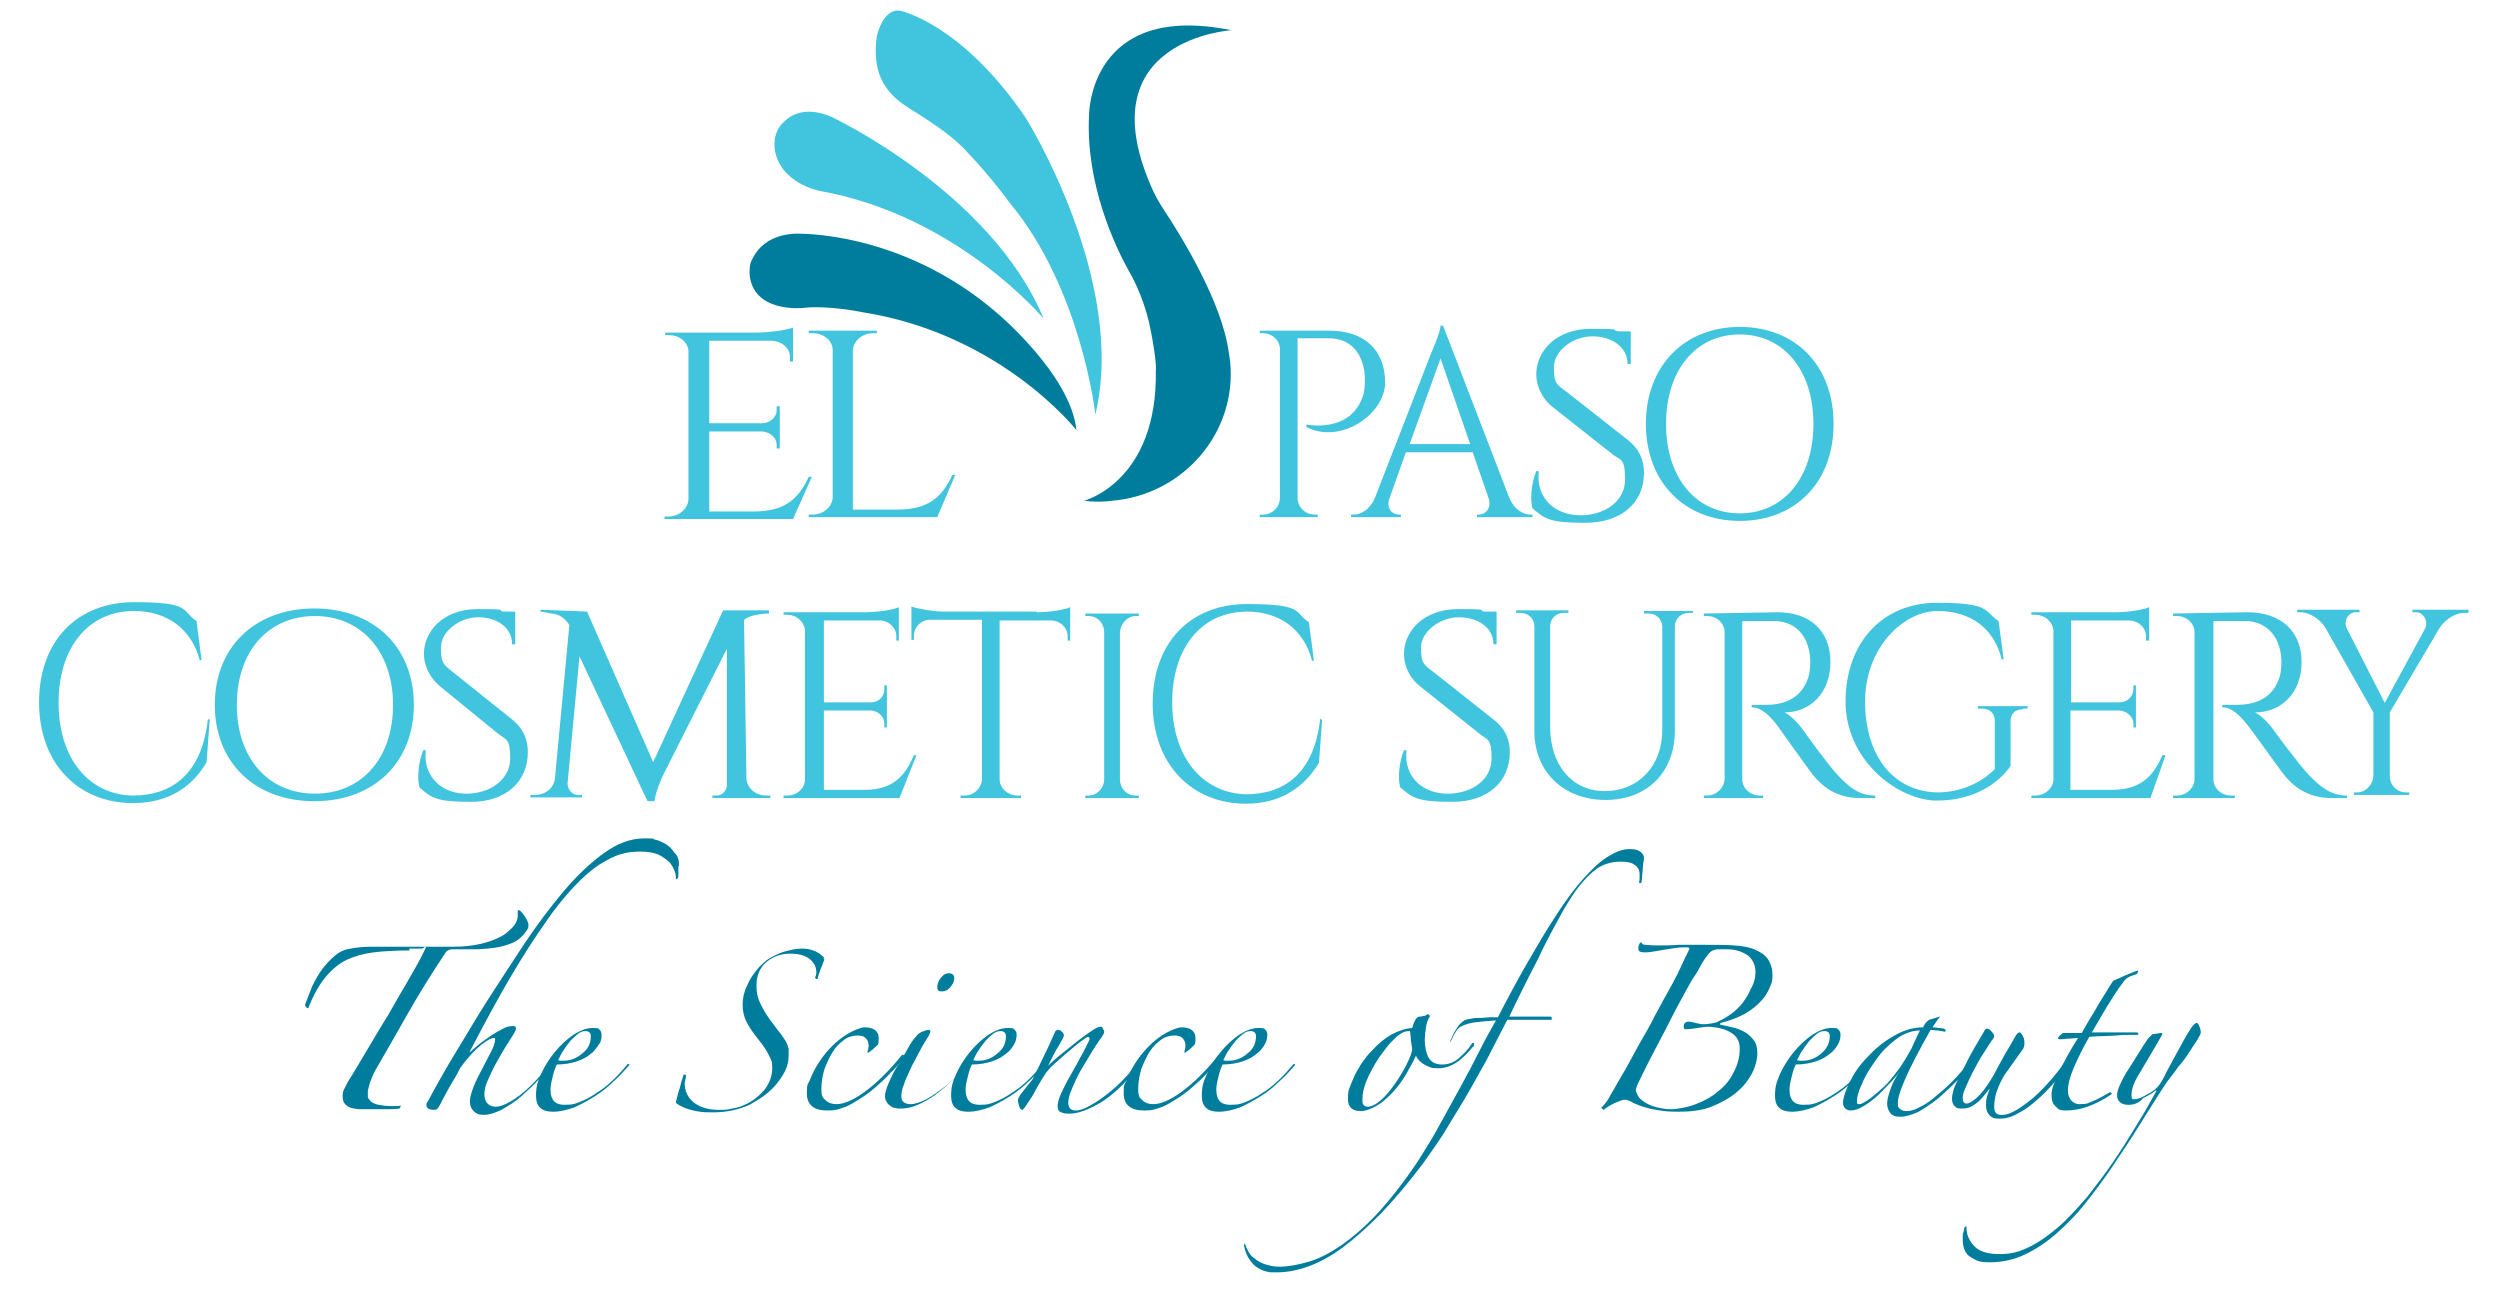 <svg xmlns="http://www.w3.org/2000/svg" id="Layer_1" data-name="Layer 1" viewBox="0 0 396.9 204.7"><defs><style>      .cls-1 {        fill: #007d9c;      }      .cls-1, .cls-2 {        stroke-width: 0px;      }      .cls-2 {        fill: #41c4dd;      }    </style></defs><path class="cls-2" d="M125.9,82.4h-20.4v-.4h.6c1.7,0,3.1-1.2,3.2-2.7v-23.7c-.2-1.4-1.5-2.4-3.1-2.4h-.6v-.4h14.4c2.1,0,5-.4,5.9-.8v5.4h-.5v-.8c0-1.3-1.2-2.4-2.8-2.5h-10v13.1h8.3c1.3,0,2.4-.9,2.4-2.1v-.6h.5v6.7h-.5v-.6c0-1.1-1-2-2.3-2.1h-8.4v12.7h7.1c5.2,0,7.2-2.3,8.7-5.5h.5l-3,6.7Z"></path><path class="cls-2" d="M151.7,75.3l-2.9,6.8h-20.4v-.4h.6c1.7,0,3.1-1.2,3.2-2.7v-23.4c0-1.5-1.4-2.7-3.2-2.7h-.6v-.4h10.8v.4h-.6c-1.7,0-3.1,1.2-3.2,2.7v25.3h7.1c5.2,0,7.2-2.3,8.7-5.5h.5Z"></path><path class="cls-2" d="M211.1,52.5c5.5,0,8.8,3.1,8.8,8.2s-7.1,9.9-12.5,7.1v-.4s7,1.5,9-4.6c.2-.6.3-1.6.3-2.6-.1-3.9-2.1-6.5-5.8-6.5h-4.9v25.3c0,1.5,1.2,2.7,2.7,2.7h.5v.4h-9.2v-.4h.5c1.5,0,2.7-1.2,2.7-2.7v-23.7c-.1-1.4-1.3-2.4-2.7-2.4h-.5v-.4h11.1Z"></path><path class="cls-2" d="M239.6,79c.8,1.9,2.2,2.7,3.4,2.7h.3v.4h-8.8v-.4h.3c1,0,2.1-1,1.5-2.7l-2.5-7.2h-10.6l-2.6,7.3c-.6,1.7.5,2.6,1.5,2.6h.3v.4h-7.9v-.4h.4c1.2,0,2.6-.8,3.4-2.7l8.9-22.9s1.5-3.4,1.5-4.4h.4l10.5,27.3ZM233.4,70.5l-4.7-13.6-4.9,13.6h9.6Z"></path><path class="cls-2" d="M258.5,69.9c2,1.6,2.5,3.5,2.5,5.2,0,4.7-3.6,7.9-9.3,7.9s-6.4-.6-8.4-2.3c-.4-1.3-.2-4,.6-5.9h.4c-.5,4.4,2.7,7.2,7.1,7,3.6-.2,6.6-2.3,6.6-5.7s-.7-3-1.9-3.9l-9.5-7.5c-2-1.6-2.7-3.6-2.7-5.3,0-3.6,3.1-7.2,8.7-7.2s2.9.2,4.3.4h2v5.2h-.5c0-2.7-2.5-4.4-5.6-4.4s-6.1,2.3-6.1,4.9.4,2.7,2,3.9l9.8,7.7Z"></path><path class="cls-2" d="M291.1,67.3c0,9.3-6.1,15.4-14.9,15.4s-14.9-6.2-14.9-15.4,6.1-15.4,14.9-15.4,14.9,6.1,14.9,15.4ZM287.9,67.3c0-8.5-4.7-14.2-11.7-14.2s-11.7,5.7-11.7,14.2,4.7,14.2,11.7,14.2,11.7-5.7,11.7-14.2Z"></path><path class="cls-2" d="M33.3,114.1l-.5,6.9c-2.2,3.8-5.9,6.5-11.7,6.5-8.7,0-14.9-6.3-14.9-16s6-15.9,15.1-15.9,7.4,1.3,9.9,3l.8,6.2h-.3c-1.3-5.1-5.4-7.8-10.4-7.8-7.3,0-12,5.8-12,14.6s4.8,14.6,11.8,14.7c5.9,0,10.9-3.1,11.9-12.1h.3Z"></path><path class="cls-2" d="M65.7,111.9c0,9.2-6.4,15.3-15.8,15.3s-15.8-6.1-15.8-15.3,6.4-15.3,15.8-15.3,15.8,6.1,15.8,15.3ZM62.4,111.9c0-8.4-5-14.1-12.4-14.1s-12.4,5.6-12.4,14.1,5,14.1,12.4,14.1,12.4-5.6,12.4-14.1Z"></path><path class="cls-2" d="M81.4,114.3c1.9,1.6,2.4,3.4,2.4,5.1,0,4.7-3.5,7.9-9,7.9s-6.3-.6-8.2-2.3c-.4-1.3-.2-4,.6-5.9h.4c-.5,4.3,2.7,7.1,6.9,6.9,3.5-.2,6.5-2.3,6.5-5.6s-.7-2.9-1.9-3.9l-9.2-7.5c-1.9-1.6-2.6-3.6-2.6-5.2,0-3.5,3-7.1,8.5-7.1s2.9.2,4.1.4h1.9v5.2h-.5c0-2.7-2.4-4.3-5.4-4.3s-5.9,2.3-5.9,4.8.4,2.7,1.9,3.9l9.5,7.6Z"></path><path class="cls-2" d="M118.5,123.7c.2,1.6,1.6,2.6,3.1,2.6h.7v.4h-9.2v-.4h.7c.9,0,1.7-.9,1.6-1.8v-21.5c0,0-10.1,20-10.1,20,0,0-1.2,2.5-1.4,4.2h-1.1l-10.8-23-1.9,20.2c0,.9.7,1.8,1.6,1.8h.7v.4h-8.2v-.4h.8c1.5,0,2.9-1,3.1-2.6l2.5-26.6h1.1l11.8,25,11.5-25h3.1l.4,26.7Z"></path><path class="cls-2" d="M142.8,126.7h-18.4v-.4h.6c1.6,0,2.8-1.2,2.8-2.6v-23.7c-.2-1.4-1.4-2.4-2.8-2.4h-.6v-.4h13c1.9,0,4.5-.4,5.3-.8v5.3h-.4v-.7c0-1.3-1.1-2.4-2.5-2.5h-9v13h7.5c1.2,0,2.1-.9,2.1-2.1v-.6h.4v6.7h-.4v-.6c0-1.1-.9-2-2.1-2.1h-7.5v12.6h6.4c4.7,0,6.5-2.3,7.9-5.5h.4l-2.7,6.8Z"></path><path class="cls-2" d="M164.6,97.2c1.9,0,4.5-.4,5.3-.8v5.3h-.4v-.7c0-1.3-1.1-2.4-2.5-2.5h-8.3v25.2c0,1.4,1.3,2.6,2.8,2.6h.6v.4h-9.6v-.4h.6c1.5,0,2.7-1.1,2.8-2.6v-25.3h-8.3c-1.4,0-2.5,1.2-2.5,2.5v.7h-.4v-5.3c.8.3,3.4.8,5.3.8h14.6Z"></path><path class="cls-2" d="M180.8,126.7h-8.5v-.4h.5c1.4,0,2.5-1.2,2.5-2.6v-23.3c0-1.5-1.1-2.6-2.5-2.6h-.5v-.4h8.5v.4h-.5c-1.3,0-2.4,1.2-2.5,2.6v23.3c0,1.5,1.1,2.6,2.5,2.6h.5v.4Z"></path><path class="cls-2" d="M209.9,114.3l-.5,6.8c-2.2,3.7-5.9,6.5-11.6,6.5-8.6,0-14.8-6.3-14.8-15.9s5.9-15.8,15-15.8,7.4,1.3,9.8,2.9l.8,6.1h-.3c-1.3-5.1-5.3-7.8-10.3-7.8-7.3,0-11.9,5.8-11.9,14.4s4.7,14.4,11.7,14.6c5.9,0,10.8-3.1,11.8-12l.3.2Z"></path><path class="cls-2" d="M237.2,114.3c2,1.6,2.5,3.4,2.5,5.1,0,4.7-3.5,7.9-9.1,7.9s-6.3-.6-8.3-2.3c-.4-1.3-.2-4,.6-5.9h.4c-.5,4.3,2.7,7.1,7,6.9,3.6-.2,6.5-2.3,6.5-5.6s-.7-2.9-1.9-3.9l-9.4-7.5c-2-1.6-2.6-3.6-2.6-5.2,0-3.5,3-7.1,8.6-7.1s2.9.2,4.2.4h1.9v5.2h-.5c0-2.7-2.5-4.3-5.5-4.3s-6,2.3-6,4.8.4,2.7,2,3.9l9.6,7.6Z"></path><path class="cls-2" d="M268.8,96.9v.4h-.7c-1.1,0-2.1.8-2.2,2v16.7c0,6.6-4.4,11-11,11s-11.3-4.4-11.3-10.9v-16.7c0-1.2-1-2.1-2.2-2.1h-.7v-.4h8.3v.4h-.7c-1.2,0-2.1.8-2.2,2v16.1c0,6.1,3.5,10.2,8.7,10.2s9.1-3.9,9.1-9.7v-16.5c-.1-1.2-1-2-2.2-2h-.7v-.4h7.8Z"></path><path class="cls-2" d="M282.2,97.2c5.2,0,8.4,3,8.4,7.9s-3.2,8-7.3,8c.9.4,2.3,1.8,3.1,3,0,0,3.7,5.2,5.4,7,1.7,1.8,3.3,3.2,5.9,3.2v.4h-2.4c-4,0-6.2-2.1-7.5-3.7-.5-.6-5.4-7.5-5.7-7.9-1.1-1.4-2.4-2.8-4-2.8v-.4h2.3c2.2,0,5.5-.6,6.7-4.4.2-.6.3-1.6.3-2.5-.1-3.8-2.1-6.2-5.4-6.4-2.2,0-4.8,0-5.4,0v25.1c0,1.5,1.3,2.6,2.8,2.6h.5v.4h-9.4v-.4h.5c1.5,0,2.7-1.2,2.8-2.6v-23.3c0-1.5-1.3-2.6-2.8-2.6h-.5v-.4l11.7-.2Z"></path><path class="cls-2" d="M321.2,112.6c-1.3,0-2,.7-2,1.9v7.1c-1.8,2.6-5.6,5.5-11.7,5.5s-14.5-6.3-14.5-15.7,5.9-15.7,14.5-15.7,7.4,1.3,9.8,2.9l.8,6.1h-.3c-1.2-4.9-4.9-7.7-10.2-7.7s-11.5,5.7-11.5,14.4,4.6,14.3,11.5,14.4c3.5,0,6.8-1.4,9.1-3.7v-7.6c0-1.3-.8-2-2.1-2h-.6v-.4h7.9v.4h-.7Z"></path><path class="cls-2" d="M341.4,126.7h-18.9v-.4h.6c1.6,0,2.9-1.2,2.9-2.6v-23.7c-.2-1.4-1.4-2.4-2.9-2.4h-.6v-.4h13.3c2,0,4.6-.4,5.4-.8v5.3h-.5v-.7c0-1.3-1.1-2.4-2.6-2.5h-9.3v13h7.7c1.2,0,2.2-.9,2.2-2.1v-.6h.4v6.7h-.4v-.6c0-1.1-1-2-2.2-2.1h-7.8v12.6h6.5c4.8,0,6.7-2.3,8.1-5.5h.5l-2.4,6.8Z"></path><path class="cls-2" d="M356.8,97.2c5.3,0,8.6,3,8.6,7.9s-3.2,8-7.4,8c.9.4,2.3,1.8,3.1,3,0,0,3.8,5.2,5.5,7,1.8,1.8,3.4,3.2,6,3.2v.4h-2.4c-4.1,0-6.3-2.1-7.6-3.7-.5-.6-5.4-7.5-5.8-7.9-1.1-1.4-2.4-2.8-4-2.8v-.4h2.3c2.3,0,5.6-.6,6.8-4.4.2-.6.3-1.6.3-2.5-.1-3.8-2.2-6.2-5.4-6.4-2.2,0-4.9,0-5.4,0v25.1c0,1.5,1.3,2.6,2.8,2.6h.6v.4h-9.8v-.4h.6c1.5,0,2.8-1.2,2.8-2.6v-23.3c0-1.5-1.3-2.6-2.8-2.6h-.6v-.4l11.8-.2Z"></path><path class="cls-2" d="M391.9,96.9v.4h-.6c-1.7,0-3.2,1.2-4,2.4l-7.9,13.4v10.1c0,1.5,1.2,2.6,2.6,2.6h.5v.4h-8.8v-.4h.5c1.4,0,2.5-1.2,2.6-2.6v-10.1l-7.6-13.4c-.8-1.3-2.4-2.5-4-2.5h-.5v-.4h9.9v.4h-.6c-1.2,0-2,1.4-1.4,2.6l6,11.8,6.4-11.8h0c.6-1.2-.3-2.6-1.4-2.6h-.6v-.4h8.9Z"></path><path class="cls-1" d="M172.1,79.5s11.7-3,11.4-20.7c.1-.3-.1-3.2-1.1-7.7-.7-2.9-1.8-5.7-3.3-8.3-2-3.6-6.8-13.6-6.2-24.6,0,0,0-18,22.6-13.4,0,0-23,1.4-12.7,24.9.5,1.2,1.2,2.4,1.9,3.5,2.6,3.9,9.4,14.8,10.4,22.9,0,0,.1.5.2,1.3,1.1,11.3-7.4,21.1-18.7,22.1-1.4.2-2.9.2-4.5,0Z"></path><path class="cls-2" d="M145.8,18.1c-3-1.9-7.7-4.2-6.6-12.3,0,0,.9-4.5,3.7-4.1,0,0,9.8,2,20,17.1,0,0,16.1,25.8,11,47,0,0-2.2-19.9-13.6-33.6,0,0-2.8-3.9-6.6-7.9-2.1-2.4-5.1-4.4-7.9-6.2Z"></path><path class="cls-2" d="M130.1,30.3s-6.3-1.2-7.1-6.6c-.2-1.6.2-3.2,1.4-4.3,1.3-1.3,3.6-2.5,7.5-.9,0,0,25.4,11.9,33.8,32.1,0,0-13.7-16.4-35.6-20.3Z"></path><path class="cls-1" d="M127.4,48.9s-7.9.8-8.4-5.4c0-.8,0-1.6.4-2.3.7-1.5,2.5-3.9,6.8-4.1,0,0,16.7-.7,32.1,12.6,0,0,11.7,9.8,12.6,18.6,0,0-11.9-15.2-33.8-18.7,0,0-5.6-1.2-9.7-.7Z"></path><path class="cls-2" d="M85.8,96.8l7.4.3,10.5,23.9,11.1-24.1h7.3v.5c0,0-4.4,0-4.5,2l-4.2,4.5-11.1,22.1-11-25.2s-1.1-2.8-3.1-3.3l-2.4-.4v-.3Z"></path><path class="cls-1" d="M64.9,150.9c-2.1,0-4,.1-5.6.3s-3,.6-4.3,1.2c-1.2.6-2.3,1.5-3.3,2.7s-1.9,2.8-2.7,4.8c0,.2-.2.2-.3.1,0-.1-.2-.2-.3-.4.4-1.1.8-2.1,1.2-3.1.5-1,1-1.9,1.6-2.7s1.3-1.5,2-2.1,1.6-1,2.5-1.1c1-.2,2.1-.3,3.3-.3h13c3.1,0,5.6-.6,7.5-1.6.6-.3,1.2-.8,1.8-1.4.6-.6.9-1.3.9-2s0-.3,0-.4c0,0,0-.1,0-.2,0-.2,0-.2.2-.2,0,0,0,0,.2.1.5.5.8,1,1.1,1.5,0,.2.2.4.2.7s0,.5-.2.8c-.7,1.1-1.6,1.9-2.9,2.3-1.3.5-2.9.7-4.8.8h-4.1c-.5,0-1,.2-1.2.6-2.2,3.3-4.2,6.5-6,9.7-1.8,3.2-3.5,6.1-5.1,8.9-.4.7-.6,1.3-.8,1.8-.2.6-.3,1.1-.4,1.5,0,.3,0,.6,0,.9,0,.3.3.5.5.8.3.2.7.4,1.2.5s1.2.2,2.1.2h.7c.3,0,.5,0,.7-.1,0,.2,0,.3-.2.5-.7.1-1.4.1-2.2.1h-4c-.5,0-1-.1-1.4-.2-.4-.1-.7-.3-1-.6s-.4-.7-.4-1.2,0-.7.2-1.1c.2-.4.4-.8.6-1.2,1.1-1.7,2.1-3.5,3.2-5.3,1.1-1.8,2.1-3.6,3.2-5.3,1-1.8,2-3.5,3-5.2,1-1.7,1.9-3.3,2.7-4.9s0-.5-.3-.5h-2s0,.3,0,.3Z"></path><path class="cls-1" d="M107.7,137.5c0,.6,0,1.1,0,1.4,0,.3,0,.5-.2.6s0,.1-.2.1q0-.1,0-.2c0-.3,0-.6-.2-1.1s-.4-.9-.8-1.4c-.4-.4-1-.8-1.7-1.2-.7-.3-1.7-.5-2.9-.5s-2.1.1-3.1.4c-1.1.3-2.2.9-3.5,1.7-1.2.8-2.6,2-4,3.5s-3,3.4-4.6,5.8c-1.7,2.4-3.5,5.2-5.5,8.6-2,3.4-4.1,7.3-6.5,11.9.3-.2.7-.6,1.3-1.1.6-.5,1.2-.9,1.9-1.4.7-.5,1.4-.9,2-1.2.7-.4,1.2-.5,1.7-.5s.5.1.5.4-.2.6-.5,1.1-.7,1.1-1.2,1.9c-.5.8-1,1.7-1.5,2.6-.5.9-.9,1.8-1.3,2.7s-.5,1.6-.5,2.2.2,1.1.5,1.4c.3.3.7.5,1.3.5.9,0,2.2-.6,3.8-1.8,1.6-1.2,3.5-3.2,5.6-6,0-.1.2-.1.2-.1,0,0,0,.1,0,.2-.7,1.1-1.6,2.1-2.6,3.2-1,1.1-2,2-3,2.9s-2.1,1.5-3.1,2.1c-1,.5-2,.8-2.8.8s-1.2-.2-1.6-.6c-.4-.4-.6-.9-.6-1.5s.2-1.4.6-2.4.9-2,1.4-2.9c.5-1,1-1.9,1.4-2.7s.6-1.4.6-1.8,0-.3-.2-.3c-.4,0-1,.3-1.9,1s-2.1,1.9-3.4,3.7c-.5,1-1.1,2-1.7,3-.6,1.1-1.1,2-1.5,2.8s-.6.9-.9.9-.4,0-.8-.1c-.3-.1-.5-.3-.5-.6s0-.4.2-.6c1.6-3,3.2-5.8,4.8-8.4,1.6-2.6,3.1-5.2,4.7-7.7,1.9-2.9,3.8-5.9,5.8-8.9s4.1-5.8,6.2-8.3,4.2-4.5,6.4-6.1c2.2-1.6,4.3-2.4,6.5-2.4s1.1.1,1.7.2c.6.1,1.1.4,1.7.7.5.3,1,.8,1.3,1.3.7.6.8,1.3.8,2.2Z"></path><path class="cls-1" d="M99.9,169.1c-.7.8-1.5,1.7-2.4,2.5-.9.9-1.9,1.7-3,2.4s-2.2,1.3-3.3,1.8c-1.1.4-2.3.7-3.4.7-1.8,0-2.7-.8-2.7-2.5s.3-2.3.8-3.5c.6-1.3,1.3-2.4,2.2-3.5.9-1.1,1.9-2,2.9-2.7,1.1-.7,2.1-1.1,3.1-1.1s.9.1,1.1.3.3.4.3.8,0,1-.4,1.5-.7,1.1-1.3,1.5c-.6.5-1.3.9-2.2,1.2-.9.3-2,.5-3.2.5-.2.4-.4.9-.6,1.7s-.4,1.5-.4,2.3c0,1.6.7,2.4,2.2,2.4s1.8-.2,2.8-.6c1-.4,1.9-1,2.8-1.6s1.7-1.3,2.5-2.1,1.4-1.5,1.9-2.1c0-.1.2-.1.3-.1,0,0,0,.1,0,.2ZM93.8,164.5c0-.5-.3-.8-.8-.8s-.8.1-1.2.4c-.4.3-.8.7-1.2,1.1-.4.5-.8,1-1.1,1.5-.4.5-.6,1.1-.9,1.6,0,0,.2.1.4.1h.5c1.1,0,2.1-.4,3-1.2.9-.7,1.3-1.6,1.3-2.7Z"></path><path class="cls-1" d="M130.9,152.3c-.2.4-.3.9-.6,1.5-.2.6-.4,1.1-.5,1.6-.2.1-.3,0-.4-.2.1-.2.2-.5.2-.9,0-.7-.3-1.4-1-2s-1.8-.9-3.2-.9-2.8.5-3.8,1.4-1.5,2.1-1.5,3.6.3,2.3.8,3.3,1.1,1.9,1.8,2.8c.5.7.9,1.2,1.3,1.7.3.4.6.9.8,1.2.2.4.3.7.4,1.1,0,.3,0,.7,0,1.2,0,.8-.2,1.6-.6,2.4-.4.8-.9,1.5-1.5,2.2s-1.3,1.3-2,1.8-1.4.9-2.1,1.3c-1.8.8-3.7,1.2-5.8,1.2s-1.8-.1-2.7-.2c-.9-.2-1.7-.4-2.4-.8-.2-.1-.4-.2-.5-.3-.2-.1-.3-.2-.3-.3.2-.7.3-1.4.6-2.2.2-.8.4-1.5.6-2.1,0-.1,0-.1.2-.1s.2.1.2.3c0,.4-.2.7-.2,1.1,0,1.1.4,2.1,1.3,2.9.9.8,2.3,1.3,4.1,1.3s1.4-.1,2.1-.2c.7-.1,1.4-.3,2-.6,1.2-.5,2.2-1.3,3.1-2.3.8-1,1.3-2.2,1.3-3.5s-.2-1.3-.5-2-.9-1.6-1.8-2.7c-.8-1-1.4-1.9-1.8-2.7s-.6-1.7-.6-2.7.2-2,.7-3c.4-1,1-1.9,1.7-2.7.2-.3.6-.6,1-1s.9-.7,1.5-1,1.2-.6,2-.8,1.6-.4,2.5-.4,1.2.1,1.8.3c.6.2,1.1.5,1.6,1,0-.1.1,0,.1.4Z"></path><path class="cls-1" d="M143.3,168.2c-.6.7-1.2,1.5-2,2.2-.7.8-1.5,1.5-2.3,2.2s-1.6,1.3-2.4,1.8c-.8.5-1.6,1-2.3,1.3-.6.2-1.1.4-1.6.5s-.9.1-1.4.1c-2.1,0-3.2-.9-3.2-2.7s.2-1.4.5-2.2c.7-1.8,1.8-3.5,3.1-4.9s2.8-2.5,4.4-3.1c.5-.2.9-.3,1.2-.3,1.4,0,2.2.6,2.2,1.7s-.1,1-.4,1.3c-.2.2-.6.6-1.2,1h-.2c.1-.4.2-.7.2-1.1s-.1-.8-.4-1.1c-.3-.4-.8-.5-1.4-.5s-1.5.2-2.1.7c-.7.5-1.3,1.1-1.8,1.9-.5.8-.9,1.7-1.3,2.7-.3,1-.5,2.1-.5,3.2s.2,1.4.7,1.8c.4.4,1,.6,1.7.6,1.1,0,2.6-.6,4.4-1.9,1.8-1.3,3.8-3.2,5.9-5.8.2-.2.3-.2.4-.1,0,.4,0,.5-.2.7Z"></path><path class="cls-1" d="M154.1,168.4c-.9,1.2-2,2.4-3.2,3.4-1.2,1.1-2.3,2-3.3,2.6-.8.5-1.6.9-2.4,1.2-.8.3-1.6.4-2.2.4s-.5,0-.8-.1c-.3,0-.6-.1-.8-.3-.3-.2-.5-.4-.6-.6-.2-.3-.3-.6-.3-1s.2-1.2.6-2.1c.4-.9.8-1.8,1.4-2.7s1.1-1.8,1.6-2.7.9-1.5,1.3-1.9c.2-.3.5-.6,1-.8s.8-.3,1-.3.3.1.3.2,0,.2-.1.4-.1.3-.2.4c-.5.8-1,1.6-1.5,2.6s-1,1.8-1.4,2.7-.8,1.7-1,2.4c-.3.7-.4,1.3-.4,1.8s.1.8.4,1c.3.2.6.3,1,.3.8,0,1.6-.3,2.6-.8.9-.5,1.9-1.2,2.8-1.9.9-.7,1.8-1.5,2.5-2.3.8-.8,1.4-1.5,1.8-2.1.2-.2.3-.2.3-.1-.3,0-.3.1-.4.3ZM151.5,155.3c0,.5-.2.9-.6,1.4-.4.5-.9.7-1.4.7s-.7-.2-.7-.7.2-1,.6-1.5c.4-.5.8-.7,1.4-.7.4.1.7.3.7.8Z"></path><path class="cls-1" d="M165.8,169.1c-.7.8-1.5,1.7-2.4,2.5-.9.9-1.9,1.7-3,2.4s-2.2,1.3-3.3,1.8c-1.1.4-2.3.7-3.4.7-1.8,0-2.7-.8-2.7-2.5s.3-2.3.8-3.5c.6-1.3,1.3-2.4,2.2-3.5s1.9-2,2.9-2.7c1.1-.7,2.1-1.1,3.1-1.1s.9.1,1.1.3c.2.2.3.4.3.8s-.1,1-.4,1.5c-.3.5-.7,1.1-1.3,1.5-.6.5-1.3.9-2.2,1.2s-2,.5-3.2.5c-.2.4-.4.9-.6,1.7-.2.8-.4,1.5-.4,2.3,0,1.6.7,2.4,2.2,2.4s1.8-.2,2.8-.6c1-.4,1.9-1,2.8-1.6.9-.6,1.7-1.3,2.5-2.1s1.4-1.5,1.9-2.1c.1-.1.2-.1.3-.1,0,0,0,.1,0,.2ZM159.7,164.5c0-.5-.3-.8-.8-.8s-.8.1-1.2.4c-.4.3-.8.7-1.2,1.1-.4.5-.8,1-1.1,1.5-.4.5-.6,1.1-.9,1.6.1,0,.2.1.4.1h.5c1.1,0,2.1-.4,3-1.2.9-.7,1.3-1.6,1.3-2.7Z"></path><path class="cls-1" d="M181.4,168.5c-.7,1-1.5,2-2.4,2.9-.9,1-1.9,1.9-2.9,2.7s-2.1,1.4-3.2,1.9c-1.1.5-2.1.8-3.1.8s-.9-.1-1.3-.2c-.4-.1-.6-.5-.6-1s.2-1.2.6-2.1c.4-.8.8-1.7,1.4-2.7.5-.9,1.1-1.9,1.6-2.9.6-1,1-1.9,1.4-2.7.1-.2.1-.4,0-.5s-.2-.1-.4,0c-.4.3-.9.6-1.5,1.1s-1.2,1-1.8,1.5-1.2,1.1-1.8,1.6-1,1-1.4,1.5c-.6,1-1.2,1.9-1.6,2.7-.4.8-1,1.7-1.7,2.7-.2.2-.3.4-.4.4-.2,0-.4-.2-.5-.6-.1-.4-.2-.7-.2-.8,0-.4.2-.8.7-1.4.5-.6,1-1.3,1.6-2,.6-1.2,1.3-2.6,1.9-3.9.7-1.4,1.2-2.6,1.7-3.7.1-.2.3-.3.5-.3s.4.1.6.3c.2.2.3.4.3.6s-.3.7-.8,1.6c-.6.9-1.1,2-1.7,3.2.7-.7,1.5-1.4,2.4-2.1.9-.7,1.7-1.4,2.5-2s1.5-1.1,2.1-1.5,1-.6,1.3-.6.3.1.4.3c.1.2.2.3.2.5s-.1.4-.3.7c-.4.6-1,1.4-1.6,2.4s-1.2,2-1.8,3-1,2-1.4,2.9-.6,1.7-.6,2.2.1.8.3,1,.5.3.9.3c.7,0,1.4-.3,2.3-.8.9-.5,1.8-1.1,2.8-1.9,1-.8,1.9-1.6,2.7-2.5.9-.9,1.6-1.8,2.1-2.7.1-.1.2-.1.4-.1.6-.2.5,0,.3.2Z"></path><path class="cls-1" d="M193.6,168.2c-.6.7-1.2,1.5-2,2.2-.7.8-1.5,1.5-2.3,2.2s-1.6,1.3-2.4,1.8c-.8.5-1.6,1-2.3,1.3-.6.2-1.1.4-1.6.5s-.9.1-1.4.1c-2.1,0-3.2-.9-3.2-2.7s.2-1.4.5-2.2c.7-1.8,1.8-3.5,3.1-4.9s2.8-2.5,4.4-3.1c.5-.2.9-.3,1.2-.3,1.4,0,2.2.6,2.2,1.7s-.1,1-.4,1.3c-.2.2-.6.6-1.2,1h-.2c.1-.4.2-.7.2-1.1s-.1-.8-.4-1.1c-.3-.4-.8-.5-1.4-.5s-1.5.2-2.1.7c-.7.5-1.3,1.1-1.8,1.9-.5.8-.9,1.7-1.3,2.7-.3,1-.5,2.1-.5,3.2s.2,1.4.7,1.8c.4.4,1,.6,1.7.6,1.1,0,2.6-.6,4.4-1.9,1.8-1.3,3.8-3.2,5.9-5.8.2-.2.3-.2.4-.1,0,.4,0,.5-.2.7Z"></path><path class="cls-1" d="M205.6,169.1c-.7.8-1.5,1.7-2.4,2.5-.9.9-1.9,1.7-3,2.4s-2.2,1.3-3.3,1.8c-1.1.4-2.3.7-3.4.7-1.8,0-2.7-.8-2.7-2.5s.3-2.3.8-3.5c.6-1.3,1.3-2.4,2.2-3.5s1.9-2,2.9-2.7c1.1-.7,2.1-1.1,3.1-1.1s.9.1,1.1.3c.2.2.3.4.3.8s-.1,1-.4,1.5c-.3.5-.7,1.1-1.3,1.5-.6.5-1.3.9-2.2,1.2s-2,.5-3.2.5c-.2.4-.4.9-.6,1.7-.2.8-.4,1.5-.4,2.3,0,1.6.7,2.4,2.2,2.4s1.8-.2,2.8-.6c1-.4,1.9-1,2.8-1.6.9-.6,1.7-1.3,2.5-2.1s1.4-1.5,1.9-2.1c.1-.1.2-.1.3-.1-.1,0,0,.1,0,.2ZM199.4,164.5c0-.5-.3-.8-.8-.8s-.8.1-1.2.4c-.4.3-.8.7-1.2,1.1-.4.5-.8,1-1.1,1.5-.4.5-.6,1.1-.9,1.6.1,0,.2.1.4.1h.5c1.1,0,2.1-.4,3-1.2.9-.7,1.3-1.6,1.3-2.7Z"></path><path class="cls-1" d="M233.9,166.1c-.7.9-1.5,1.7-2.4,2.4-1,.7-2,1.1-3.2,1.1s-1.3-.2-2-.5c-.6-.3-1.2-.8-1.5-1.5-.3.6-.6,1.3-1.1,2.1-.4.8-.9,1.6-1.5,2.4-.6.8-1.2,1.5-2,2.2-.7.7-1.5,1.2-2.3,1.6-.7.3-1.3.5-1.8.5-1.4,0-2.1-.6-2.1-1.9s.1-1.4.4-2.2c.3-.7.6-1.5,1-2.2s.8-1.4,1.3-2c.4-.6.9-1.1,1.3-1.5.8-.9,1.8-1.7,2.8-2.3,1.1-.6,2.2-1,3.4-1.1.1-.3.2-.7.4-1.1.2-.4.4-.7.8-.7s.4-.1.6-.1.4-.1.5-.2c.1-.1.2-.1.4,0,.1.1.1.2.1.3-.3.4-.5,1-.6,1.6-.1.7-.2,1.4-.2,2.2s.2,2,.6,2.7c.4.7,1.1,1.1,2.1,1.1s1.9-.3,2.7-1,1.5-1.4,2-2.2c.1-.2.2-.3.4-.2,0,.2,0,.3,0,.5ZM224.2,166.5c-.1-.4-.1-.8-.2-1.2,0-.5-.1-.9-.1-1.3s-.1-.3-.2-.3c-.4,0-.9.1-1.3.4-.5.3-.9.7-1.4,1.2s-.9,1-1.4,1.7c-.5.6-.9,1.3-1.3,1.9-.5.9-1,1.8-1.4,2.8s-.6,1.9-.6,2.8,0,.5.1.8c.1.2.3.4.7.4.7,0,1.4-.4,2.2-1.1.8-.7,1.5-1.6,2.2-2.6s1.3-2,1.8-3c.6-1.2.9-2,.9-2.5Z"></path><path class="cls-1" d="M261,136.2c0,.1,0,.4-.1.7,0,.3-.1.7-.1,1.1s-.1.8-.1,1.2-.1.7-.1.9q-.1.1-.2.1t-.2-.1c.1-.3.1-.5.1-.7v-.6c0-.7-.3-1.2-.8-1.5-.5-.4-1.3-.5-2.2-.5s-1.4.1-2.1.3c-.7.2-1.5.6-2.2,1.2-.7.6-1.5,1.4-2.3,2.4s-1.6,2.3-2.5,3.8c-.5.9-1.1,2-1.8,3.3-.7,1.4-1.5,2.8-2.2,4.4-.8,1.5-1.6,3.1-2.4,4.7-.8,1.6-1.5,3.1-2.2,4.5h6.6c.2.1.2.3.1.5h-7c-1.1,2.1-2.2,4.3-3.3,6.4-1.2,2.1-2.3,4.2-3.5,6.2s-2.3,3.8-3.4,5.6c-1.1,1.7-2.2,3.2-3.1,4.5-2.4,3.2-4.7,5.9-6.8,8.1-2.2,2.2-4.2,4-6.1,5.4-1.9,1.4-3.8,2.4-5.5,3s-3.3.9-4.9.9-.9,0-1.5-.1c-.5-.1-1-.3-1.5-.6s-.9-.7-1.3-1.3c-.4-.5-.7-1.3-.9-2.2,0-.3,0-.4.1-.3.1,0,.1.1.2.3,0,.2.2.5.4.9s.5.8,1,1.1c.4.4,1,.7,1.6.9s1.4.4,2.3.4c1.4,0,3-.3,4.7-.8s3.4-1.4,5.3-2.7c1.8-1.3,3.8-3,5.8-5.2s4.1-4.9,6.3-8.2c1.1-1.8,2.3-3.6,3.4-5.7,1.1-2,2.2-4,3.3-6s2.1-3.9,3-5.7,1.8-3.4,2.6-4.8c-1.4.1-2.5.2-3.3.3s-1.4.3-1.9.5-.9.5-1.1.9c-.3.4-.6,1-.9,1.7h-.1c.4-1.1.9-1.9,1.3-2.5.4-.5.9-.9,1.2-1s.6-.1,1-.2c.4-.1.9-.1,1.4-.1s1-.1,1.5-.1h1.2c1.6-3.1,3.1-5.9,4.6-8.5s3-5.2,4.6-7.6c.9-1.4,1.8-2.7,2.8-4s2-2.4,3-3.4,2-1.8,3-2.3c1-.6,2-.9,2.9-.9s1.2.1,1.7.4c.3.2.6.6.6,1Z"></path><path class="cls-1" d="M270.8,150c1.8,0,3.3,0,4.6.1,1.3.1,2.5.3,3.3.7.9.4,1.5.8,2,1.5.4.6.7,1.5.7,2.5s-.1,1.2-.4,1.9-.7,1.5-1.4,2.2c-.6.7-1.5,1.4-2.5,2-1.1.6-2.3,1.1-3.9,1.5-.1,0-.1.1-.1.2s0,.1.1.1c.5.1,1.1.2,1.8.4.7.1,1.3.4,1.9.7s1.1.8,1.5,1.3.6,1.2.6,2.1-.3,2.2-.9,3.3-1.4,2.1-2.5,3-2.4,1.6-3.9,2.2c-1.5.6-3.3.8-5.2.8s-2.3-.1-3.6-.3c-1.3-.2-2.5-.6-3.6-1.1-.3-.2-.5-.3-.8-.4-.2-.1-.4-.1-.6-.1-.3,0-.8.2-1.5.5-.7.3-1.3.7-1.8,1.1l-.4-.3c.5-.5.8-.9,1-1.2s.3-.5.4-.7c.6-1.1,1.3-2.2,1.9-3.3.7-1.1,1.3-2.3,1.9-3.4.6-1.1,1.2-2.2,1.8-3.2.6-1,1.1-2,1.5-2.8.4-.7.8-1.5,1.3-2.4s1-1.8,1.5-2.7,1-1.9,1.4-2.8c.4-.9.8-1.7,1.2-2.5,0-.1.1-.2.1-.3s-.1-.2-.4-.2c-.5,0-1.1,0-1.8.1-.7.1-1.3.2-1.9.3s-1.2.2-1.8.3c-.5.1-1,.1-1.3.1-.6,0-.9-.2-.9-.6s.1-.8.4-1c.1,0,.1.1.2.2.1.1.2.2.5.2s.9.1,1.8.1,2.4,0,3.5-.1c1.3,0,2.7,0,4.3,0ZM278.7,154.3c0-.7-.2-1.4-.5-1.8-.3-.5-.7-.9-1.2-1.1-.5-.3-1.1-.5-1.7-.6s-1.2-.1-1.9-.1-.8,0-1.2.1c-.4.1-.7.3-1,.7-.4.5-.9,1.2-1.3,2s-.9,1.5-1.3,2.1c-1.3,2.3-2.7,4.9-4.1,7.7-1.5,2.8-3,5.7-4.4,8.6-.2.4-.3.7-.4,1.1,0,.2.1.5.3.9.2.4.5.7,1,1,.4.3,1,.6,1.7.8s1.6.4,2.6.4,2.6-.3,3.9-.8,2.5-1.1,3.5-2c1.1-.8,1.9-1.8,2.5-3,.6-1.1,1-2.4,1-3.7s-.4-2-1.3-2.6-2.1-.9-3.6-1c-.5,0-1.1.1-1.8.2-.7.1-1.2.2-1.8.2s-.2-.1-.3-.1c-.1-.1-.1-.2-.1-.4s.1-.4.2-.5.3-.2.5-.2c.4,0,.8.1,1.2.2.4.1.8.2,1.2.2s.7,0,1.2-.1c.4-.1.8-.1,1.1-.3.7-.3,1.4-.7,2.1-1.2s1.3-1.1,1.8-1.7c.5-.7,1-1.4,1.3-2.2.6-1,.8-1.9.8-2.8Z"></path><path class="cls-1" d="M296.6,169.1c-.7.8-1.5,1.7-2.4,2.5-.9.9-1.9,1.7-3,2.4s-2.2,1.3-3.3,1.8c-1.1.4-2.3.7-3.4.7-1.8,0-2.7-.8-2.7-2.5s.3-2.3.8-3.5c.6-1.3,1.3-2.4,2.2-3.5.9-1.1,1.9-2,2.9-2.7,1.1-.7,2.1-1.1,3.1-1.1s.9.1,1.1.3.3.4.3.8-.1,1-.4,1.5-.7,1.1-1.3,1.5c-.6.5-1.3.9-2.2,1.2-.9.3-2,.5-3.2.5-.2.4-.4.9-.6,1.7s-.4,1.5-.4,2.3c0,1.6.7,2.4,2.2,2.4s1.8-.2,2.8-.6c1-.4,1.9-1,2.8-1.6s1.7-1.3,2.5-2.1,1.4-1.5,1.9-2.1c.1-.1.2-.1.3-.1,0,0,0,.1,0,.2ZM290.5,164.5c0-.5-.3-.8-.8-.8s-.8.1-1.2.4c-.4.3-.8.7-1.2,1.1-.4.5-.8,1-1.1,1.5-.4.5-.6,1.1-.9,1.6.1,0,.2.1.4.1h.5c1.1,0,2.1-.4,3-1.2.8-.7,1.3-1.6,1.3-2.7Z"></path><path class="cls-1" d="M313.9,168c-.9,1.1-1.9,2.2-2.9,3.3-1.1,1.1-2.2,2.1-3.2,3-1.1.9-2.2,1.6-3.2,2.2-1.1.5-2.1.8-2.9.8s-1.3-.2-1.6-.6c-.3-.4-.5-.9-.5-1.5s.2-1.3.5-2.2.8-1.9,1.5-2.9c-.5.7-1.1,1.4-1.8,2.1-.7.7-1.3,1.4-2,2s-1.4,1.1-2.1,1.5-1.3.6-1.9.6-1.2-.4-1.2-1.2.4-2,1.1-3.4,1.6-2.7,2.8-3.9c1.2-1.3,2.5-2.4,4.1-3.3,1.5-.9,3.1-1.4,4.7-1.4.2-.4.4-.7.5-.8.2-.2.3-.3.5-.4l1.6-.5h.1c-.2.3-.4.5-.6.8s-.4.6-.6.9c.2,0,.5,0,.9.1.4,0,.7.1.9.1.2.1.3.2.3.3s-.1.2-.2.2c-.2-.1-.6-.1-1.1-.2-.5,0-.8-.1-1.1-.1-1.8,3.2-3.1,5.7-3.9,7.5s-1.3,3.2-1.3,4.1.1.6.3.9c.2.2.5.4,1.1.4s1.4-.2,2.2-.7c.9-.4,1.8-1.1,2.7-1.9,1-.8,2-1.7,3-2.8s2-2.2,2.9-3.3c.1-.1.2-.1.2-.1.2.2.2.3.2.4ZM304.8,163.6c-1.3,0-2.6.5-3.8,1.4-1.2.9-2.3,2-3.2,3.3-.9,1.3-1.7,2.5-2.2,3.8-.6,1.2-.8,2.2-.8,2.7s.1.5.4.5.6-.2,1.1-.5,1-.7,1.7-1.3c.6-.5,1.3-1.1,1.9-1.8s1.2-1.5,1.8-2.3c.6-.9,1.2-1.9,1.8-3,.4-1,.9-1.9,1.3-2.8h0Z"></path><path class="cls-1" d="M328.4,169c-.7.9-1.4,1.9-2.3,2.9s-1.8,2-2.8,2.8c-1,.9-2,1.6-3,2.1-1,.6-2,.8-2.9.8s-1.2-.2-1.5-.5c-.4-.4-.6-.9-.6-1.6s0-.7.1-1.2c.1-.4.3-.9.5-1.5-.2.3-.5.6-.8,1s-.6.7-1,1.1c-.4.3-.8.6-1.2.8-.4.2-.9.3-1.5.3s-.8-.1-1.1-.4c-.3-.3-.4-.7-.4-1.2s.1-.7.2-1.2.4-1.1.8-1.9c.4-.8.9-1.8,1.5-3s1.5-2.7,2.5-4.4c.2-.4.4-.6.5-.6.3,0,.6.2.8.5.3.3.4.6.4.7s-.1.4-.4.7c-.6.9-1.2,1.9-1.8,2.8-.5.9-1,1.8-1.4,2.6s-.7,1.5-1,2.2c-.3.6-.4,1.1-.4,1.5,0,.6.2.9.6.9s.9-.3,1.6-.9c.7-.6,1.5-1.6,2.4-3.1.4-.6.7-1.3,1.1-2s.7-1.3,1.1-2c.4-.6.7-1.2,1-1.7s.5-.9.7-1.2.4-.4.5-.4c.2,0,.3.2.5.5s.3.7.3,1.2-.1.6-.2.9c-.5.7-1,1.4-1.5,2.1-.5.7-1,1.4-1.5,2.1-.4.7-.8,1.5-1.1,2.3-.3.8-.5,1.7-.5,2.7s.4,1.3,1.2,1.3,1.2-.2,2-.6c.8-.4,1.6-1,2.5-1.7s1.8-1.6,2.8-2.7c1-1.1,1.9-2.2,2.7-3.4.4,0,.6,0,.6.4Z"></path><path class="cls-1" d="M339.1,154.7c-.3.1-.7.2-1.1.4s-.7.5-.9.8c-.9,1.2-1.8,2.6-2.6,3.9-.8,1.4-1.6,2.7-2.4,4.1h7.2c.1.1.2.2.2.2q0,.1-.1.2h-1.4c-.6,0-1.3,0-2,.1-.7,0-1.5.1-2.3.1s-1.5.1-2,.1c-1.1,1.9-1.9,3.6-2.5,5s-.9,2.6-.9,3.6.6,2.1,1.9,2.1,1.3-.2,2.1-.5c.8-.3,1.6-.8,2.5-1.3.1-.1.2-.1.4,0,.1.1.1.2-.1.3-1.3.9-2.6,1.5-3.7,1.9s-2.3.6-3.4.6-1.2-.2-1.6-.6c-.5-.4-.7-1-.7-1.9s.4-1.9,1.1-3.4,1.7-3.4,3.1-5.6c-.5,0-1,.1-1.7.1-.7.1-1.1.1-1.2.1-.2,0-.3-.1-.3-.2.2-.3.4-.5.8-.8h3c.4-.7.7-1.3,1.2-2.1.4-.7.9-1.4,1.3-2.2.4-.7.9-1.4,1.3-2.1.4-.7.8-1.3,1.2-1.9.4-.2,1-.4,1.8-.8.8-.3,1.4-.6,2-.8q.1,0,.2.1c-.2.3-.2.4-.4.5Z"></path><path class="cls-1" d="M337.9,175.4c-.5,0-1-.1-1.3-.4-.3-.2-.5-.6-.5-1.1,0-.8.5-1.9,1.4-3.5,1-1.5,2.1-3.4,3.5-5.5.2-.2.3-.3.4-.4.1-.1.2-.2.3-.3.2,0,.5-.1.8-.1.3-.1.5-.1.6-.1.2,0,.2.1.2.2-1.4,2.5-2.6,4.4-3.5,6-1,1.5-1.4,2.7-1.4,3.6s.2.7.6.7.4-.1.8-.2c.3-.1.6-.3,1-.5s.7-.4,1-.6c.3-.2.5-.4.7-.6.4-.4.9-1.2,1.5-2.5.7-1.3,1.5-2.8,2.5-4.6.5-.9.9-1.6,1.3-2.2.4-.6.7-.9,1-.9.2.1.3.3.4.6s.2.6.2.9-.2.5-.5,1.1c-.4.6-.8,1.2-1.3,2s-1.1,1.6-1.8,2.4c-.6.9-1.3,1.7-1.8,2.4-1.4,2.1-2.8,4.4-4.2,6.6-1.4,2.3-2.9,4.5-4.3,6.6s-2.9,4.1-4.4,6-3.1,3.5-4.7,4.9-3.3,2.5-5,3.3-3.6,1.2-5.5,1.2-2.1-.3-3-.8-1.3-1.5-1.3-2.9,0-.6.1-1c.1-.3.1-.6.2-.8,0-.1.1-.2.2-.2s.1,0,.1.2c0,1.1.4,2,1.2,2.9.8.9,2.2,1.3,4.1,1.3s3.2-.4,4.8-1.2c1.6-.8,3.1-1.9,4.6-3.2s2.9-2.9,4.4-4.6c1.4-1.8,2.8-3.6,4.1-5.5,1.3-1.9,2.5-3.8,3.7-5.8,1.2-1.9,2.2-3.7,3.2-5.5q.1-.2,0-.2c-.1,0-.1.1-.2.1-.4.4-1,.7-1.8,1.1-.8.9-1.6,1.1-2.4,1.1Z"></path></svg>